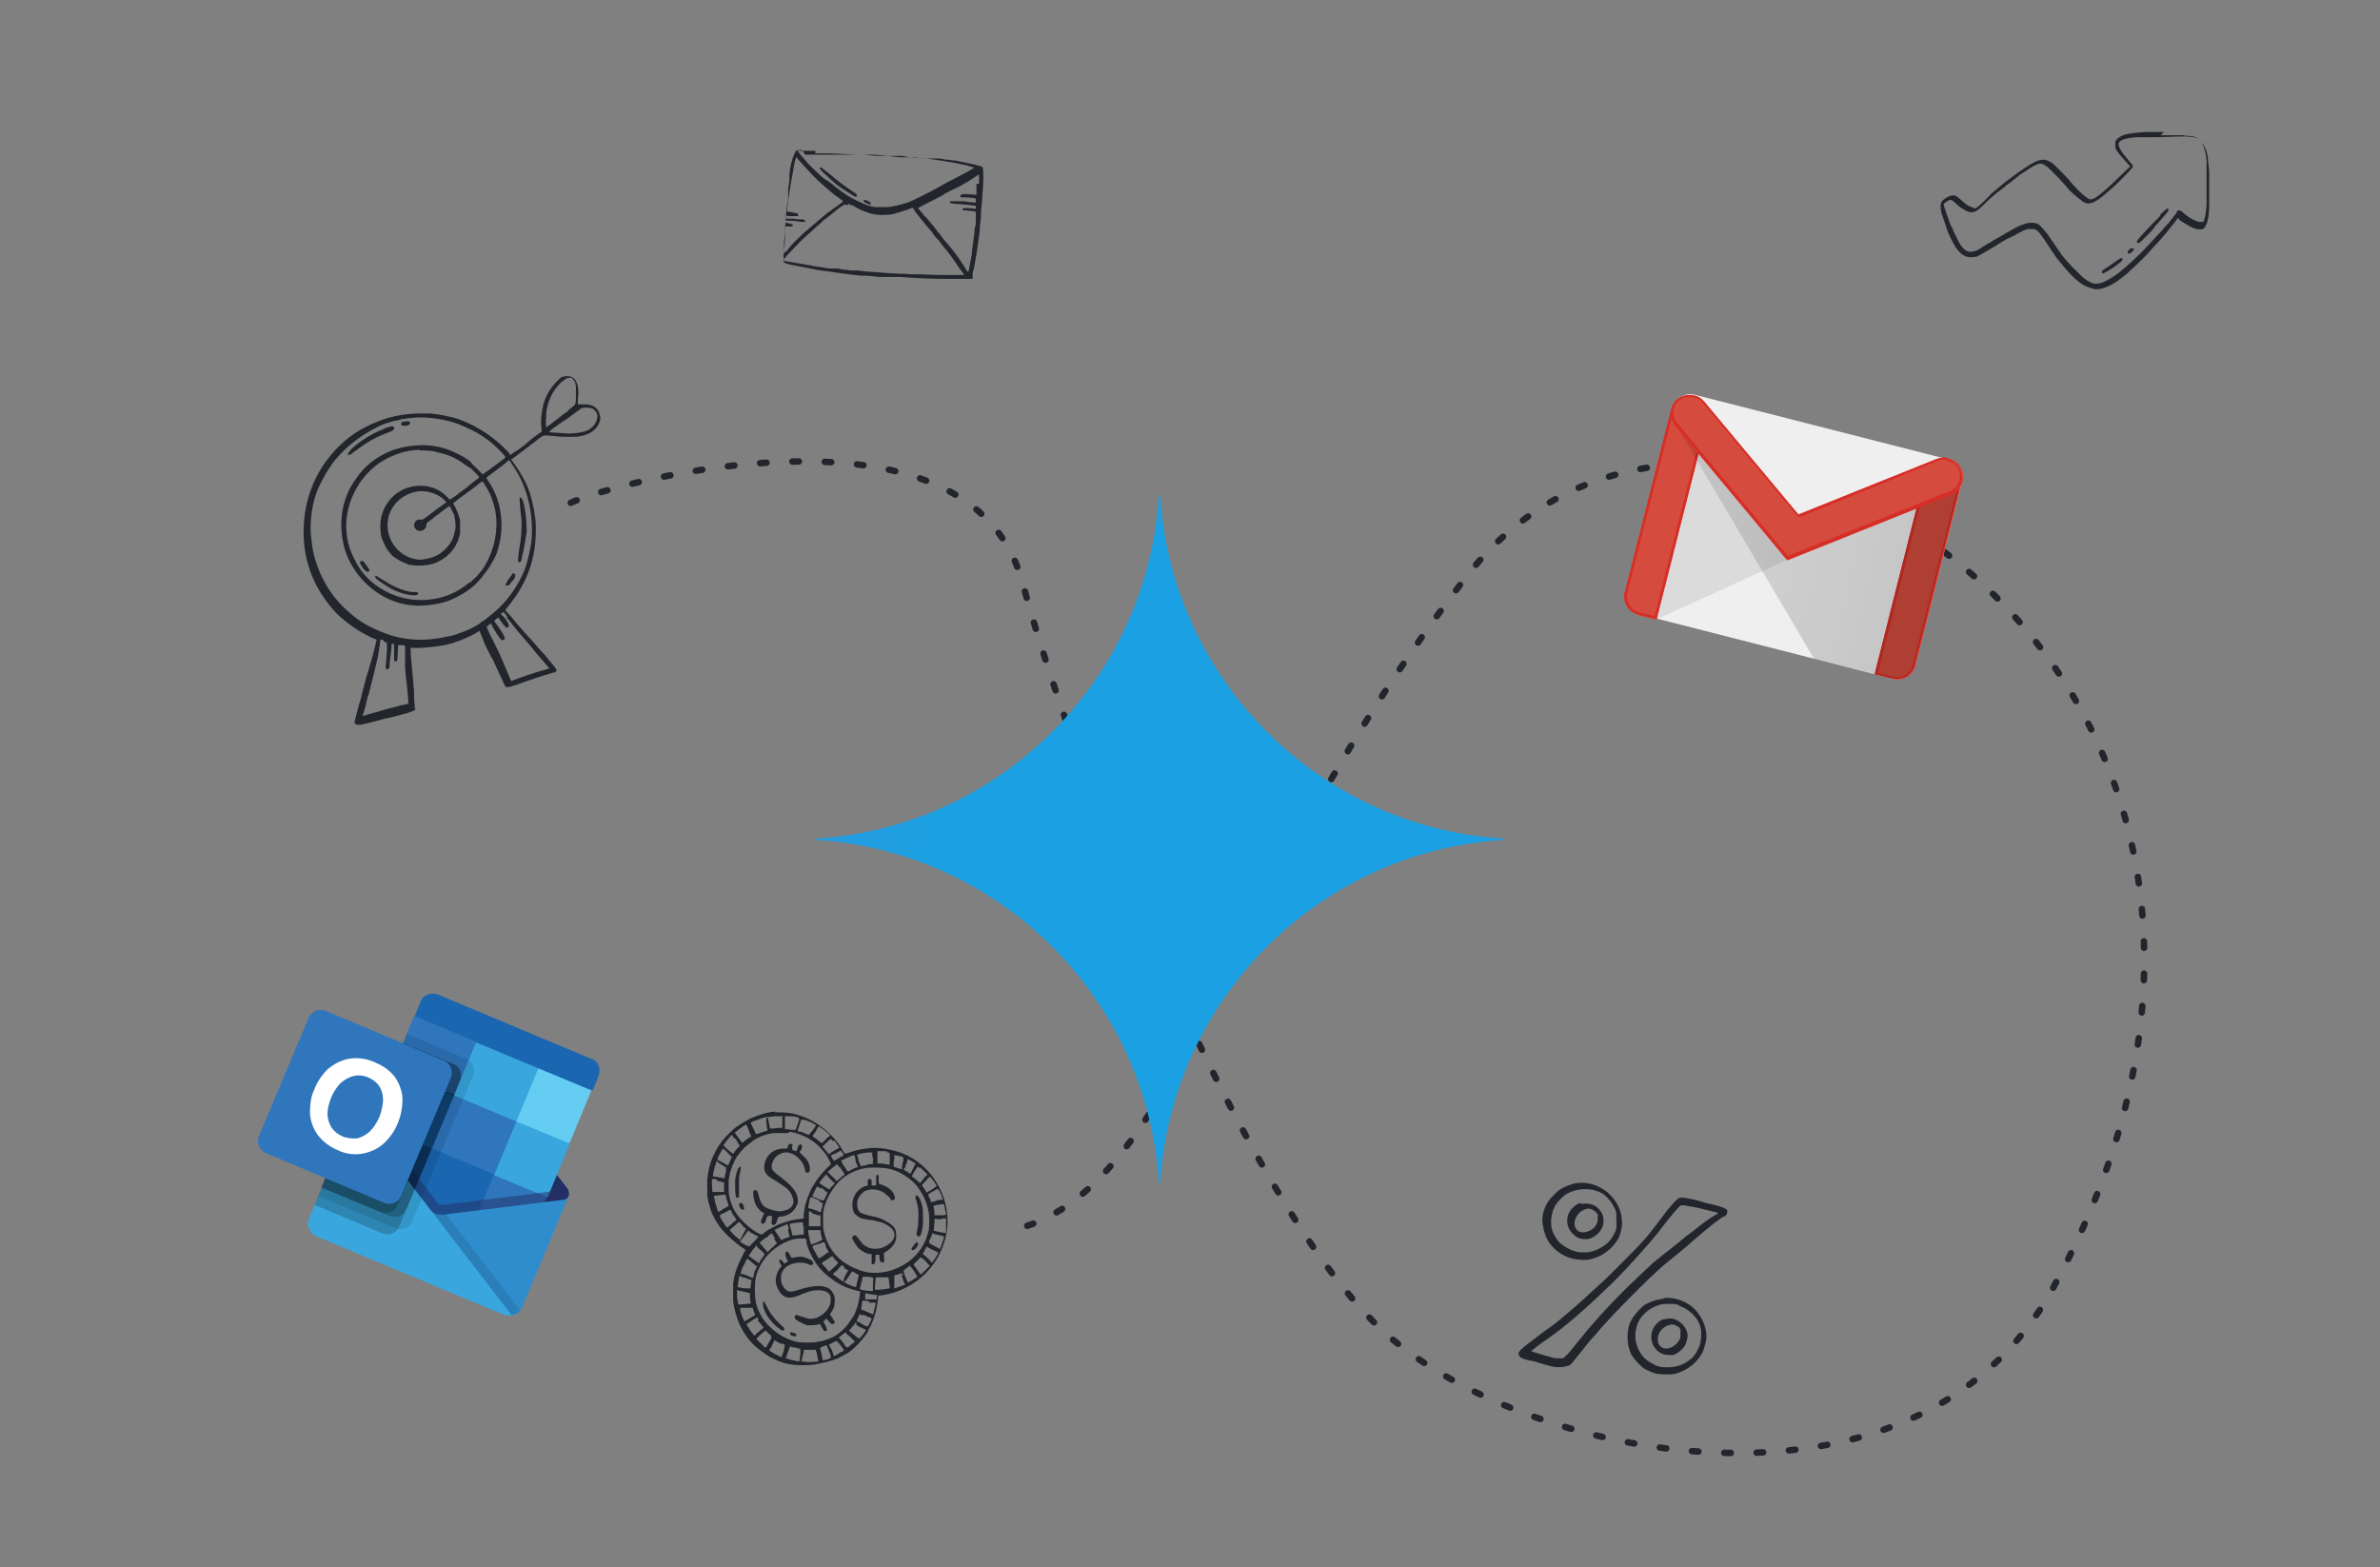 <?xml version="1.0" encoding="UTF-8"?>
<svg xmlns="http://www.w3.org/2000/svg" version="1.1" xmlns:xlink="http://www.w3.org/1999/xlink" viewBox="0 0 367.8 242.2">
  <rect x="0" y="0" width="367.8" height="242.2" fill="#808080" stroke="none"/>
  <defs>
    <style>
      .cls-1 {
        opacity: 0;
      }

      .cls-1, .cls-2, .cls-3, .cls-4, .cls-5 {
        isolation: isolate;
      }

      .cls-1, .cls-4, .cls-5 {
        fill: #010101;
      }

      .cls-6 {
        fill: #d62e27;
      }

      .cls-7 {
        fill: #23252d;
      }

      .cls-7, .cls-8 {
        fill-rule: evenodd;
      }

      .cls-9 {
        fill: url(#Gradiente_sem_nome_2);
      }

      .cls-10 {
        fill: #fff;
      }

      .cls-11 {
        fill: #39a6de;
      }

      .cls-12, .cls-8 {
        fill: none;
      }

      .cls-13 {
        fill: #2f76bc;
      }

      .cls-14 {
        fill: #104c8b;
      }

      .cls-2 {
        fill: #231f20;
      }

      .cls-2, .cls-4 {
        opacity: .1;
      }

      .cls-3 {
        opacity: .5;
      }

      .cls-3, .cls-15 {
        fill: #222f64;
      }

      .cls-8 {
        stroke: #23252d;
        stroke-dasharray: 1 4;
        stroke-linecap: round;
        stroke-miterlimit: 10;
      }

      .cls-16 {
        fill: #2f8dcd;
      }

      .cls-17 {
        fill: #d54c3e;
      }

      .cls-18 {
        fill: #f0efef;
      }

      .cls-19 {
        fill: #65cdf2;
      }

      .cls-20 {
        fill: #1a66b1;
      }

      .cls-21 {
        fill: url(#Gradiente_sem_nome_3);
      }

      .cls-5 {
        opacity: .2;
      }
    </style>
    <radialGradient id="Gradiente_sem_nome_2" data-name="Gradiente sem nome 2" cx="-2833.7" cy="119.9" fx="-2833.7" fy="119.9" r=".3" gradientTransform="translate(1347907.3 -1029.5) rotate(18.7) scale(450.4 3608.5)" gradientUnits="userSpaceOnUse">
      <stop offset="0" stop-color="#9168c0"/>
      <stop offset=".3" stop-color="#5684d1"/>
      <stop offset=".7" stop-color="#1ba1e3"/>
    </radialGradient>
    <linearGradient id="Gradiente_sem_nome_3" data-name="Gradiente sem nome 3" x1="-37.5" y1="-15" x2="-37.3" y2="-15" gradientTransform="translate(8816.2 4965.5) rotate(14.2) scale(253.2 174.8)" gradientUnits="userSpaceOnUse">
      <stop offset="0" stop-color="#010101" stop-opacity=".1"/>
      <stop offset="1" stop-color="#010101" stop-opacity=".2"/>
    </linearGradient>
  </defs>
  <!-- Generator: Adobe Illustrator 28.7.8, SVG Export Plug-In . SVG Version: 1.2.0 Build 200)  -->
  <g>
    <g id="Camada_1">
      <g>
        <path class="cls-20" d="M91.3,163.6l-23.6-9.9c-1.1-.4-2.3,0-2.7,1.1l-.9,2.2,11.6,9.7,15.9,1.8.9-2.2c.4-1.1,0-2.3-1.1-2.7,0,0,0,0,0,0h0Z"/>
        <path class="cls-15" d="M86.6,186.5c.5-.5.9-1.1,1.3-1.7.1-.3,0-.7-.1-1h0s-11.4-14.7-11.4-14.7c0,0,0-.1-.2-.2-.5-.5-1.1-.8-1.8-.8,0,0-.2,0-.2,0l-18.5,2.3h0c-.4,0-.7.3-.8.6-.2.7-.3,1.4-.3,2.1l11,18.2,21.1-4.8Z"/>
        <path class="cls-11" d="M83.2,165.1l-9.6-4-4.5,3,1.1,5.3,6.2,12.3,8.2,3.4,3.4-8.2-4.8-11.7Z"/>
        <path class="cls-13" d="M64,157l9.6,4-3.4,8.2-9.6-4,3.4-8.2Z"/>
        <path class="cls-19" d="M83.2,165.1l8.2,3.4-3.4,8.2-8.2-3.4,3.4-8.2Z"/>
        <path class="cls-20" d="M76.3,181.6l-6.2-12.3-9.6-4-3.4,8.2,6.2,12.3,13.9,8.7-.8-12.9Z"/>
        <path class="cls-12" d="M64,157.1l27.5,11.5"/>
        <path class="cls-13" d="M70.2,169.3l9.6,4-3.4,8.2-9.6-4,3.4-8.2Z"/>
        <path class="cls-14" d="M57.1,173.5l9.6,4-3.4,8.2-9.6-4,3.4-8.2Z"/>
        <path class="cls-13" d="M76.3,181.6l8.2,3.4-3.4,8.2-8.2-3.4,3.4-8.2Z"/>
        <path class="cls-3" d="M66.4,190.7l-11.3-18.6,1.2-.9s11.3,14.6,11.4,14.8c.2.2.4.2.6.2.3,0,18.6-2.3,18.6-2.3l.2,1.5-20.7,5.3Z"/>
        <path class="cls-16" d="M87.1,185.4h0s-18.5,2.3-18.5,2.3c-.8.1-1.5-.1-2.1-.7l2.3,9.1,10.3,7.2h0c.7-.1,1.3-.6,1.6-1.3l7.2-17.2c-.1.3-.4.6-.8.6h0Z"/>
        <path class="cls-1" d="M80.7,202l.4-1-10.5-13.6-2.1.3c-.8.1-1.5-.1-2.1-.7l2.3,9.1,10.3,7.2h0c.7-.1,1.3-.6,1.6-1.3Z"/>
        <path class="cls-4" d="M80.4,202.5l-11.5-14.9h-.3c-.8.2-1.5,0-2.1-.7l2.3,9.1,10.3,7.2h0c.5-.1,1-.4,1.3-.8Z"/>
        <path class="cls-11" d="M55.1,172h0s0,0,0,0h0c-.2-.3-.2-.7-.1-1l-7.2,17.2c-.5,1.1,0,2.4,1.2,2.9h0s28.9,12.1,28.9,12.1c.2,0,.4.1.5.1,0,0,.2,0,.3,0,0,0,0,0,0,0,.1,0,.3,0,.4,0,0,0,0,0,0,0l-24.1-31.3Z"/>
        <g>
          <path class="cls-4" d="M63.7,188.7l9.4-22.5c.4-1,0-2.2-1.1-2.6l-9.1-3.8-4.3,10.3-2.9.4h0c-.4,0-.7.3-.8.6l-5.7,13.7,11.9,5c1,.4,2.2,0,2.6-1.1h0Z"/>
          <path class="cls-5" d="M61.7,189.5l9.4-22.5c.4-1,0-2.2-1.1-2.6l-7.7-3.2-3.7,8.9-2.9.4h0c-.4,0-.7.3-.8.6l-6.3,15.1,10.5,4.4c1,.4,2.2,0,2.6-1.1h0Z"/>
          <path class="cls-5" d="M62.9,186.7l8.2-19.7c.4-1,0-2.2-1.1-2.6l-7.7-3.2-3.7,8.9-2.9.4h0c-.4,0-.7.3-.8.6l-5.2,12.4,10.5,4.4c1,.4,2.2,0,2.6-1.1h0Z"/>
          <path class="cls-5" d="M61.5,186.2l8.2-19.7c.4-1,0-2.2-1.1-2.6l-6.4-2.7-3.7,8.9-2.9.4h0c-.4,0-.7.3-.8.6l-5.2,12.4,9.2,3.8c1,.4,2.2,0,2.6-1.1Z"/>
        </g>
        <path class="cls-13" d="M50.3,156.2l18.3,7.7c1,.4,1.5,1.6,1.1,2.6h0s-7.7,18.3-7.7,18.3c-.4,1-1.6,1.5-2.6,1.1h0s-18.3-7.7-18.3-7.7c-1-.4-1.5-1.6-1.1-2.6l7.7-18.3c.4-1,1.6-1.5,2.6-1.1h0Z"/>
        <path class="cls-10" d="M50.7,165.2c.9-.8,2.1-1.4,3.3-1.6,1.4-.2,2.7,0,4,.6,1.2.5,2.2,1.2,3,2.2.7,1,1.1,2.1,1.2,3.3,0,1.3-.2,2.6-.7,3.8-.5,1.3-1.3,2.4-2.3,3.3-.9.8-2.1,1.3-3.3,1.5-1.3.2-2.6,0-3.8-.6-1.2-.5-2.2-1.3-3-2.3-.7-1-1.1-2.1-1.2-3.3,0-1.3.1-2.6.7-3.8.5-1.3,1.3-2.4,2.3-3.3h0ZM50.6,172c0,.8.2,1.5.6,2.2.4.6,1,1.1,1.7,1.4.7.3,1.6.4,2.4.3.7-.2,1.4-.6,1.9-1.1.6-.6,1-1.3,1.4-2.1.3-.8.5-1.6.6-2.5,0-.8-.1-1.5-.5-2.2-.4-.7-1.1-1.2-1.8-1.5-.7-.3-1.5-.4-2.3-.2-.8.2-1.4.6-2,1.1-1.2,1.3-1.9,3-2,4.7h0Z"/>
        <path class="cls-12" d="M53.1,144.4l44,18.4-18.4,44-44-18.4,18.4-44Z"/>
      </g>
      <g>
        <path class="cls-7" d="M87.3,58c-.4.2-.6.3-1,.7-1,.9-1.9,2.3-2.3,3.7-.3,1.1-.5,2.8-.3,3.8v.5c0,0-.7.5-.7.5-.4.3-1.1.8-1.5,1.2s-.9.7-1,.8-.5.4-.9.6c-.4.3-.7.5-.7.5s-.1,0-.2-.2c0-.1-.4-.5-.7-.8-1.8-1.8-4.1-3.3-6.3-4.2-1-.4-1.6-.6-2.7-.8-.7-.2-2.3-.4-2.5-.4,0,0-.4,0-.7,0-2.3-.1-5.2.3-7.3,1.2-1,.4-1.3.5-1.8.8-1.3.6-2.6,1.5-3.6,2.4-1,.9-1.5,1.4-2.5,2.7-2,2.6-3.3,5.9-3.6,9.4-.4,4.3.6,8.4,3,11.9,1,1.4,1.8,2.4,2.9,3.3,1.5,1.3,3.3,2.4,4.9,3.1.2,0,.4.2.4.2,0,0-.6,2.5-.8,3.1,0,.2-.1.4-.2.6,0,.2-.3,1.1-.6,2.1-.5,1.9-.7,2.6-.8,3.1,0,.2-.2.6-.3,1-.5,1.9-.7,2.6-.7,2.8s.2.4.4.4c0,0,.3,0,.6,0,.5-.1,2.9-.7,3.5-.9.6-.1,2.7-.6,3.2-.8.3,0,.7-.2,1-.3.6-.2.8-.3.6-.6q0-.3-.1-1.5c0-.6,0-1.4-.1-1.9,0-.5-.1-1.5-.2-2.2,0-.7-.2-1.9-.2-2.5-.1-1.2,0-1.2,0-1.2,1.2.1,2.1,0,3.9-.2,1.5-.2,1.7-.3,2.5-.5,1.3-.4,3.4-1.3,4-1.8.2-.1.3-.1.3.1,0,.1.2.5.6,1.5,0,.2.9,1.9,1,2.1,0,.1.1.3.2.3,0,0,.1.3.3.6.1.3.6,1.3,1,2.2.4.9.8,1.7.8,1.7,0,0,.1,0,.2.1.2,0,.6,0,2.7-.8,1.5-.5,2.6-.9,4-1.3.3-.1.6-.2.7-.2.2,0,.3-.3.3-.4s-.8-1.1-1.5-1.9c-.2-.3-.6-.7-.8-.9-.2-.2-.5-.6-.8-.9-.8-1-1-1.1-1.5-1.7-1.2-1.3-1.6-1.8-2.4-2.8-.5-.5-.9-1-.9-1,0,0,0-.1.2-.3,1.1-1.4,1.4-1.8,2-2.8,1.8-3,2.6-6.2,2.5-9.9,0-1.4-.5-3.8-.9-5,0,0,0-.2-.1-.3-.4-1.3-1.3-2.9-2.3-4.3-.3-.4-.5-.7-.5-.7,0,0,.2-.1.3-.2.2-.1.5-.4.8-.6.4-.3,1.9-1.4,2.9-2.2.2-.2.5-.4.7-.5.3-.2.3-.2.5-.2.1,0,.3,0,.4,0,.2,0,1.9.2,2.2.2,0,0,.4,0,.7,0,.4,0,.7,0,1.6,0,1.2-.2,1.5-.3,2.1-.6.8-.5,1.2-1,1.5-1.8.1-.4.1-.5,0-.9s-.1-.5-.3-.8c-.5-.7-1.3-1-2.4-.9-.6,0-.7,0-.7,0s0-.5,0-.9c.2-1.3,0-2.4-.5-3-.4-.5-1.3-.6-2-.3h0ZM88.4,58.5c0,0,.2.2.3.3.2.2.2.3.3,1,0,.7,0,.9,0,1.7,0,.7-.1,1-.2,1.1,0,0-.4.3-.6.5-.3.2-.5.5-.5.5s0,0,0,0c0,0-.4.2-1.5,1.1-1.3,1-1.8,1.4-1.8,1.3,0,0-.1-.9,0-1.5,0-.6,0-1,.2-1.7.3-1.4,1.1-2.7,2-3.6.3-.3.9-.7,1.1-.8.2,0,.7,0,.9,0h0ZM64.9,64.5c2.2,0,4.9.5,6.8,1.4,2,.9,2.3,1.1,3.7,2.1,1.1.8,2.8,2.5,2.7,2.7,0,0-.3.3-2.1,1.6-.3.2-.8.6-1,.7-.2.2-.4.3-.4.3,0,0-.2-.2-.4-.4-.2-.2-.6-.6-.8-.8-.3-.2-.5-.5-.5-.5-.2-.3-.5-.5-1.1-.9-2.3-1.3-4.1-1.9-6.6-1.9-1.3,0-3.3.3-4.6.8-2.3.9-4.2,2.3-5.6,4.4-1.9,2.6-2.6,5.8-2.1,9.1.2,1.1.3,1.7.7,2.7,1.2,2.9,3.4,5.3,6.3,6.7,1.5.7,2.7,1,4.6,1.1,1.8,0,3.9-.3,5.4-1,2.2-1,3.8-2.2,5.1-4.1.7-.9.9-1.3,1.4-2.2.4-.8.4-.9.6-1.6,1-3.4.5-7.4-1.5-10.3-.2-.3-.4-.6-.3-.6,0,0,.2-.2.5-.4,1.2-.9,2.3-1.7,2.6-2,.2-.2.4-.3.4-.3,0,0,.9,1.3,1.4,2.2,1.7,3.1,2.4,7,2,10.6-.2,1.2-.6,3-1,4.1-1,2.5-2.7,4.9-4.7,6.6-.5.4-1.7,1.4-1.8,1.4s-.2.1-.4.3c-1,.7-1.9,1.1-3.6,1.7-.5.2-1.1.3-2.1.5-3.5.7-6.7.4-9.9-1-2.5-1-4.5-2.5-6.3-4.5-1.6-1.8-2.9-4.1-3.6-6.6-.4-1.2-.7-3.5-.7-4.9,0-1.3.2-2.6.4-3.6.1-.6.7-2.4.9-2.7,0,0,.2-.4.4-.8.7-1.4,1.7-3,2.8-4.1,1.6-1.8,3.8-3.3,5.8-4.3.3-.1.6-.3.6-.3,0,0,1.6-.6,2.3-.7.3,0,.7-.2.8-.2.4-.1,2.2-.3,3-.3ZM91.4,63.1c.3.1.4.2.6.4.2.3.4.6.3,1-.1.9-.7,1.6-1.5,2-.6.3-2,.5-2.9.5-.5,0-2.6-.2-3-.2,0,0,0-.2.7-.7.5-.3.9-.7,1-.7,0,0,.8-.5,1.6-1.1.8-.6,1.5-1.1,1.5-1.1.1-.1.3-.2.8-.2.4,0,.7,0,.9.1h0ZM64.9,69.6c.8,0,1.8,0,2.7.3,1.6.3,2.9.9,4.1,1.8.3.2.7.5.8.5.2.1.6.5,1.1,1,.6.6.6.5-.2,1.1-.4.3-.9.7-1.1.9-.2.2-1,.7-1.6,1.2-.6.5-1.2.8-1.2.8,0,0-.2-.2-.4-.4-1.7-1.8-4.3-2.2-6.7-1.2-1.6.7-2.9,2.2-3.4,4-.3,1.1-.3,2.5,0,3.6.2.5.6,1.4.9,1.8.3.4.8,1,1,1.1,0,0,.2.1.2.1,0,0,.7.5,1.2.7.4.2,1,.4,1,.4,0,0,.1,0,.2,0,.9.2,2.5.1,3.5-.2,2.2-.8,3.7-2.5,4.1-4.7,0-.5,0-.9,0-1.8,0-.6-.5-1.8-.9-2.5-.1-.2-.2-.3-.2-.3,0,0,1.1-.9,1.7-1.3.4-.3,2.2-1.6,2.5-1.9.2-.1.3-.2.4-.2,0,0,.6.9.9,1.5.5.9,1,2.5,1.1,3.4.4,2.7-.2,5.6-1.6,8-.5.9-1.3,1.8-2,2.4-.2.2-.3.3-.3.3,0,0,0,0,0,0,0,0-.2,0-.4.2-1.6,1.3-3.4,2.1-5.5,2.4-4.5.7-9.2-1.4-11.5-5.2-.3-.5-.8-1.5-1-2-.8-1.9-1-4.2-.6-6.2.6-3.1,2.4-5.9,5-7.7.8-.5,1.3-.8,2.1-1.1,1.4-.6,2.5-.8,4-.9ZM65.2,75.9c1.3,0,2.8.6,3.6,1.5l.2.2-1.1.8c-.6.4-1.3,1-1.6,1.2-.9.7-1,.7-1.1.7,0,0-.3,0-.4,0-.5,0-.8.4-.8.9,0,.2,0,.3.2.5.5.7,1.7.3,1.7-.6,0-.2,0-.3.5-.6.2-.2.6-.4.7-.6.2-.1.4-.3.6-.4.6-.5,1.7-1.3,1.8-1.3,0,0,.5,1,.7,1.4.1.5.2,1.2.2,1.8,0,.5-.3,1.5-.5,2-.6,1.2-1.8,2.3-3,2.7-.5.2-1.6.4-2,.4-1.4-.1-2.5-.6-3.5-1.6-2.2-2.3-2-6,.6-7.9,1-.7,2-1.1,3.3-1.1ZM78.3,95.4c.3.4.7.8.8,1,.1.2.5.6.8,1,.3.4.8.9,1.1,1.3.3.3.6.7.8.9.1.2.4.5.5.6.1.2.5.6.7.9.3.3.6.7.8.9.9,1,1.1,1.3,1.1,1.3,0,0-.3.1-.7.2-1.8.5-4.1,1.3-4.8,1.6-.4.2-.4.2-.6-.3-.2-.5-.3-.7-1.1-2.6-.5-1.2-.9-2-1.9-4-.7-1.5-.7-1.3-.3-1.6.2-.2.4-.2.4-.2.3.7,1.3,2.3,1.6,2.5.2.1.5,0,.5-.3s-.8-1.5-1.4-2.3c-.1-.2-.2-.3-.2-.4,0,0,.6-.5.6-.5,0,0,0,.1.2.3.4.6.9,1.2,1,1.3.3,0,.5-.1.4-.5s-.8-1.3-1-1.4c0,0-.2-.1-.2-.2,0,0,.3-.3.4-.3s.3.3.6.7ZM59.4,99.2c.2,0,.4.2.4.2s0,.2,0,.4c0,.2,0,.4,0,.5,0,0,0,.2,0,.3,0,.3-.2,2.2-.2,2.5s.2.4.4.3c.1,0,.2-.2.2-.6,0-.7.3-2.2.3-2.8,0-.2,0-.5,0-.5s.1,0,.2,0c.2,0,.2,0,.2.2,0,1,0,2.1,0,2.3,0,.3.4.3.5,0,0-.1.1-1.2.1-1.9,0-.2,0-.4,0-.4s.3,0,.6,0c.4,0,.5.1.5.2,0,0,0,.5,0,1,0,.5,0,1.1,0,1.3,0,.2,0,.6,0,.7,0,.7.1,1.4.3,3.2.1,1,.2,2.1.2,2.3v.4s-.2,0-.2,0c-.1,0-.2,0-.3.1,0,0,0,0,0,0,0,0-.5,0-1.3.3-.1,0-.5.1-.8.2-.5.1-1.2.3-2.5.7-.1,0-.4.1-.7.2-.3,0-.6.2-.7.2-.6.2-.6.2-.4-.4s.3-1,.4-1.5c.1-.5.3-1.2.4-1.4.5-1.9,1.1-4.4,1.4-5.7.1-.7.4-2.5.4-2.6s0-.1.4,0Z"/>
        <path class="cls-7" d="M62.1,65.2c0,0-.1.1-.1.3,0,.3.2.3.6.3.6,0,.9-.3.7-.6,0,0-.1-.1-.2-.1-.1,0-.9,0-1.1.2Z"/>
        <path class="cls-7" d="M59.3,66.3c-1.3.5-2.2,1-3.4,1.8-.7.5-1.2.9-1.5,1.2-.6.7-.8.9-.5,1,.1,0,.3,0,.7-.4.3-.2,1.5-1.1,2-1.4,1.1-.7,2.1-1.2,3.5-1.7.7-.3.9-.4.8-.7s-.3-.3-1.5.1Z"/>
        <path class="cls-7" d="M80.3,76.9c0,.1,0,.3.1,1.7.1.9.2,1.7.2,1.8,0,.1,0,.3,0,.4,0,1.1,0,2.2-.4,4.3-.2,1.6-.2,1.7,0,1.8.2,0,.4-.2.4-.5.5-2.1.7-3.6.8-4.3,0-1.4-.2-3.3-.5-4.4-.2-.8-.5-1-.7-.7Z"/>
        <path class="cls-7" d="M79.2,88.7c0,0-.3.4-.6.8-.5.8-.6,1-.3,1,.2,0,.4,0,.7-.5.1-.2.3-.3.3-.3s.1-.2.2-.3c.3-.6,0-1-.4-.7Z"/>
        <path class="cls-7" d="M55.7,86.7c-.1.2-.1.3.2.8.5.8.9,1,1.1.8.2-.2.1-.3-.5-1.1-.2-.3-.4-.5-.5-.5-.2,0-.2,0-.3,0Z"/>
        <path class="cls-7" d="M58,88.9c-.1.1,0,.3.1.5.3.3,1.7,1.2,2.4,1.6,1.2.6,2.6,1,3.5,1,.5,0,.6-.1.6-.3s-.1-.2-.6-.2c-1.2,0-3-.7-4.7-1.8-.7-.4-1.2-.8-1.2-.7s0,0-.1,0Z"/>
      </g>
      <g>
        <path class="cls-7" d="M244.1,182.8c-.8,0-1.2.2-2,.5-.8.3-1.4.7-2.1,1.5-.8.8-1.2,1.5-1.5,2.6-.2.7-.2,1.9,0,2.1,0,0,0,.1,0,.1-.1,0,.3,1.4.6,1.9.6,1.2,1.8,2.2,3,2.7.9.4,1.4.4,2.4.5.8,0,1.1,0,1.6-.2,1.2-.3,2.3-1,3.1-1.9.9-1,1.2-1.6,1.4-2.9.1-.6.1-.8,0-1.5,0-.4-.2-1-.3-1.3-1-2.6-3.6-4.3-6.3-4.1h0ZM246.3,183.9c.9.3,1.5.5,2.1,1.2.6.6.9,1.1,1.2,1.8.2.4.2.6.2,1.5,0,.7,0,1.1,0,1.4-.1.5-.6,1.4-1,1.9-.6.7-1.7,1.4-2.8,1.7-.6.2-1.8.2-2.5,0-.9-.2-2.2-1-2.7-1.6-.3-.4-.8-1.2-.9-1.6-.4-1.2-.2-2.8.5-4,.3-.5,1.2-1.4,1.7-1.7,1.3-.7,2.7-.9,4.2-.6h0Z"/>
        <path class="cls-7" d="M244.3,185.9c-.4,0-.7.3-1.1.6-1.3,1.1-1.4,3.1,0,4.3.5.5,1.1.7,1.8.7s1.3-.3,2-.9c.5-.6.8-1.1.8-1.9,0-.5,0-.6-.2-1.1-.4-.8-1-1.3-1.7-1.5-.5-.1-1.1-.2-1.5,0h0ZM246.3,187.1c.1,0,.3.2.4.3,0,.1.1.2.2.2s0,.3,0,.6c0,.5,0,.7-.2,1-.2.5-.7.9-1.3,1.1-.6.2-1,.2-1.4,0-1.1-.6-.8-2.4.5-3.2.7-.4,1.2-.4,1.7-.1Z"/>
        <path class="cls-7" d="M259.6,185.1c-.4.1-1,.8-2,2-.8,1.1-2.5,3.3-3,3.9-1.2,1.4-1.9,2.1-4.1,4.3-1.4,1.4-2.9,2.9-3.3,3.2-1.5,1.4-3.7,3.4-4.8,4.3-.2.2-2,1.7-2.3,1.9-.6.4-2.5,1.8-3.5,2.6-.7.5-1.4,1.1-1.6,1.3-.3.4-.4.4-.3.7,0,.1.1.3.2.4.2.2,1,.5,1.8.6.2,0,.7.2,1.1.3,1.4.4,2,.6,2.2.6,1.1.2,2,0,2.5-.2.2,0,.7-.7,1.2-1.3.5-.6,1.2-1.5,1.6-2,.4-.5,1-1.2,1.4-1.6,1.5-1.9,6.8-7.3,9-9.3.8-.8,2.5-2.2,2.9-2.5.1-.1.6-.5,1-.8.4-.4,1-.8,1.3-1.1.3-.3,1-.9,1.6-1.4,1.9-1.6,3.4-2.8,3.9-3,.2,0,.3-.2.4-.3.2-.2.2-.7,0-.8-.2-.2-1-.5-2.3-.8-.7-.1-1.5-.4-1.9-.5-.6-.2-1.6-.4-2.3-.5-.2,0-.4,0-.5,0h0ZM261,186.4c.8.1,2.5.5,4,.9.5.1.5.1.4.3,0,0-.2.1-.2.1-.1,0-1.8,1.1-2.6,1.8-.5.4-1.4,1.1-2.1,1.6-1.4,1.2-2.6,2.1-3.1,2.5-.4.3-1,.8-1.6,1.3-.2.1-.5.4-.8.7-1,.9-1.4,1.3-3.8,3.6-3.1,3.1-4.9,5.1-7.4,8.2-1.2,1.5-1.5,1.9-1.9,2.2l-.3.3h-.7c-.5,0-.8,0-1.3-.2-.4-.1-1.2-.3-1.8-.5s-1.2-.4-1.2-.4c0,0,1.2-1,2.7-2,2.3-1.6,5.5-4.3,9-7.7,2.2-2,6.5-6.8,8-8.7,1.5-2,3-3.8,3.3-4,.3-.2.3-.2,1.4,0Z"/>
        <path class="cls-7" d="M257.1,200.7c-1.1.1-2.2.5-3,1-.8.6-1.8,1.8-2.2,2.7-.6,1.5-.5,3.7.3,5.1.4.6,1.3,1.6,1.9,2,.5.3,1.2.6,1.9.8.3,0,.7.1,1.5.1.9,0,1.1,0,1.7-.2,1.7-.5,3.1-1.7,3.9-3.2.2-.4.5-1.5.6-2.1.1-1.3-.4-2.8-1.3-4-1.2-1.6-3.3-2.5-5.3-2.3ZM259.5,201.8c.9.3,1.3.6,2,1.2.7.7,1.1,1.3,1.3,2.2.2.7.1,2-.1,2.6-.3.9-1,2-1.5,2.3-1.2.9-2,1.1-3.2,1.2-1.1,0-1.7,0-2.5-.5-1-.5-1.6-1-2.1-1.9-.8-1.4-.9-2.9-.3-4.4.5-1.2,1.6-2.2,2.9-2.7.7-.3,1.1-.3,2-.3.7,0,1,0,1.5.2Z"/>
        <path class="cls-7" d="M257.3,203.8c-.4.1-.6.2-1,.5-1.4,1.1-1.5,3.2-.2,4.4.5.5,1.1.7,1.9.7s.6,0,1-.2c.5-.2,1.2-.9,1.4-1.3.2-.4.4-1.1.4-1.5,0-1-.9-2.1-1.9-2.5-.5-.2-1.1-.2-1.6,0ZM259.3,205c.1,0,.3.2.3.3,0,.1.1.2.1.2s0,.3,0,.6c0,.5,0,.7-.2,1-.4.7-1.2,1.3-2,1.3-1.3,0-1.7-1.5-.9-2.7.5-.7,1.4-1.1,2-1,.2,0,.4.1.5.2Z"/>
      </g>
      <g>
        <path class="cls-7" d="M124,23.2s-.2,0-.4,0c-.5,0-.6,0-.7.3-.3.6-.6,1.4-.8,2.6,0,.3-.1.6-.1.7,0,.1,0,.4,0,.6,0,.2,0,.4,0,.5,0,.2-.2,1.1-.2,1.4,0,0,0,.3,0,.5,0,.2,0,.5,0,.7,0,.2,0,.5-.1.8-.2,1.3-.3,2.7-.4,4.4,0,.6,0,1.2,0,1.2,0,0,0,.6-.1,1.2s-.1,1.1-.1,1.1c0,0,0,.2,0,.5,0,.3,0,.5,0,.5,0,.1,0,.2,0,.3.2.2.9.4,2.6.7,1,.2,2.2.4,2.5.5.3,0,1.2.2,1.4.2,0,0,.4,0,.8.1.7.1,1.4.2,2.1.3.9.1,2.3.3,2.6.3.2,0,.5,0,.6,0,.4,0,1.3.1,2.1.2.4,0,.8,0,.9,0,.4,0,.7,0,1.1,0,.2,0,.6,0,.9,0,.6,0,.7,0,1.8.1,3.3.2,5.1.2,8,.2,1.4,0,1.6,0,1.7,0,.1,0,.2-.2.1-.3,0,0,0-.3,0-.5.2-.8.3-1.2.6-3,.1-.8.4-2.9.5-3.5,0-.9.2-2.1.2-2.3,0-.1,0-.5,0-.8.1-1.2.2-1.6.2-2.4.2-1.9.2-3.8.1-4.2,0-.2-.1-.4-.3-.4,0,0-.8-.2-1.1-.3-.3,0-.8-.2-1-.2-.5-.1-1.4-.3-1.9-.4-.2,0-.5,0-.8-.1-.4,0-.6,0-1.5-.2-.2,0-.4,0-.6,0-.2,0-.5,0-.8,0-.2,0-.5,0-.7,0-.2,0-.6,0-1-.1-.4,0-.9-.1-1.2-.1-.6,0-1.1-.1-1.5-.2-.1,0-.3,0-.3,0,0,0-.2,0-.4,0-.2,0-.5,0-.8,0-.3,0-.7,0-.8,0-.2,0-.5,0-.9,0-1.2,0-1.8-.1-2.8-.2-.3,0-.7,0-1,0-.2,0-.7,0-.9,0-.2,0-.5,0-.5,0,0,0-.3,0-.7,0-.4,0-.8,0-1,0-.4,0-5,0-5,0ZM126,23.7c.6,0,1.2,0,1.2,0s.5,0,.8,0c.6,0,2.7.1,4.3.2.4,0,.9,0,1.2,0,.3,0,.6,0,.7,0,.1,0,.2,0,.2,0,0,0,0,0,0,0s.2,0,.4,0c.8,0,3.2.3,4.2.4.3,0,.6,0,.7,0,.1,0,.3,0,.3,0,0,0,.2,0,.4,0,.2,0,.6,0,1,.1.3,0,.7,0,.8,0,2.1.2,5.2.7,6.9,1.1.2,0,.5.1.7.2.8.2.8.2.8.2s-.7.4-1,.6c-.6.3-1.1.6-2.1,1.1-1.2.6-1.9,1-2.4,1.3-1,.6-3.5,1.8-4.1,2.1-.6.3-1.4.5-2.1.7-.2,0-.3.1-.4.1,0,0,0,0-.1,0,0,0-.2,0-.4.1-.2,0-.5.1-.7.1-.2,0-.4,0-.4,0-.3,0-1.4,0-1.7,0-.8-.1-1.6-.4-2.8-1-1.1-.5-2-1.1-3.4-2.2-.3-.3-1.3-1-1.3-1,0,0,0,0-.1,0-.8-.6-1.8-1.6-2.4-2.2-.2-.2-.4-.4-.4-.4,0,0,0,0,0,0,0,0-1.2-1.4-1.4-1.7-.1-.1-.2-.2-.2-.2,0,0,1.3,0,1.5,0,.1,0,.7,0,1.3,0ZM123.5,24.8c.6.7,1.2,1.3,2.1,2.3,1.1,1.1,1.9,1.8,3.1,2.8.3.2.6.5.7.5,0,0,.3.2.5.4.2.1.4.3.4.3,0,0-.3.3-.6.5-.4.3-.6.4-1,.7-.2.2-.5.4-.7.5-.4.3-1.2,1-1.9,1.6-.2.2-.5.4-.6.5-.4.4-1.1.9-1.5,1.3-.4.4-1.7,1.6-2.2,2.3-.2.3-.5.5-.6.6h-.1c0,.1,0-.4,0-.4,0-.6.2-2.7.2-3.3,0-.2,0-.4,0-.4,0,0,.2,0,.5,0,.5,0,.6,0,.7,0,0,0,0-.2,0-.3,0,0,0,0-.6-.2-.3,0-.5-.1-.5-.1,0,0,0-.3,0-.3s.3,0,.6,0c.7,0,1.3.1,1.9.2.4,0,.4,0,.5,0,0,0,0-.2,0-.3,0,0-.2,0-.4-.1-.2,0-.4,0-.5,0-.5,0-.7-.1-1-.1-.2,0-.5,0-.7,0h-.4v-.2c0-.3,0-.3.5-.2.2,0,.5,0,.7,0,.4,0,.6,0,.7,0,.1,0,0-.3,0-.4,0,0-.8-.2-1.6-.3-.1,0-.1,0,0-.8.2-1.5.3-2.6.8-5.1.2-1.5.5-2.6.6-2.5,0,0,.2.3.4.5h0ZM150.9,28.4c0,.8,0,1.4,0,1.5v.2s-.2,0-.2,0c-.8-.1-1.9-.2-2.1,0-.3,0-.3.4,0,.4,0,0,.3,0,.6,0,.4,0,1.5.1,1.6.2,0,0,0,0,0,.3,0,.2,0,.3,0,.3s-.1,0-.2,0c-.2,0-1.2-.1-1.7-.2-.2,0-.4,0-.5,0-.6,0-1.4,0-1.5,0-.1,0-.2.2,0,.3,0,0,.2,0,.6.1,1,0,3.2.3,3.3.3,0,0,0,0,0,.2,0,0,0,.2,0,.2,0,.1,0,.1-.6,0-.5,0-1.2-.1-1.3,0-.2,0-.2.3,0,.3,0,0,.5,0,1,.1.5,0,.9.1.9.2,0,0,0,0,0,.1,0,0,0,.2,0,.4,0,.2,0,.3,0,.4,0,0,0,.3,0,.5,0,.4,0,.5-.2,1.2,0,.1,0,.4,0,.5-.1.8-.2,1.5-.3,2.2,0,.2-.1.6-.1.8,0,.2,0,.5-.1.8,0,.2-.1.7-.2,1-.1.8-.2,1.3-.3,1.3s-.3-.3-.5-.7c-.3-.4-.6-.9-.8-1.2-.4-.6-1.4-1.9-2.1-2.7-.4-.4-.7-.9-1.6-2-.6-.8-1.1-1.4-1.4-1.7-.1-.1-.2-.2-.2-.2s-.3-.3-.6-.7l-.6-.7h.2c.8-.5,1.7-.9,2.3-1.2,1.2-.6,1.3-.7,1.3-.7,0,0,.2,0,.3-.2.7-.4,1.5-.8,1.6-.8,0,0,.3-.2.6-.3.5-.3,1.5-.8,2.2-1.3.1,0,.4-.3.6-.4.3-.2.3-.2.4-.2,0,0,0,.6,0,1.4ZM131.2,31.5c.2.1.3.2.3.2s0,0,.2,0c.3.2,1.2.7,1.7.9,1.3.5,2.2.7,3.4.6.8,0,1.8-.2,1.7-.3,0,0,0,0,0,0,0,0,.3,0,.8-.2.5-.2.8-.2,1.2-.4.3-.1.5-.2.5-.2s.1.1.2.2c.2.4.6.9,1.5,2,.4.5.9,1.1,1.1,1.3.2.2.4.5.5.7.1.1.5.6.8.9.3.4.6.8.7.9.7.8,1.7,2.2,2.3,3.1,0,.1.3.4.5.7.2.3.4.5.4.6h0c0,0-2.1,0-2.1,0-2.2,0-2.4,0-4.5-.1-1.6,0-2,0-2.5-.1-.2,0-.6,0-.8,0-1.2,0-4.1-.3-4.6-.3-.4,0-1.2-.1-1.9-.2-.3,0-.7,0-.8,0-.1,0-.5,0-.9-.1-.7,0-1-.1-1.4-.2-.1,0-.3,0-.4,0,0,0-.4,0-.6,0-.5,0-.9-.1-2.2-.3-.3,0-.8-.1-1-.2-.5,0-1-.2-1.9-.3-1.1-.2-2.4-.4-2.4-.4s0,0,.1-.2c0,0,.2-.2.3-.3,0-.1.2-.3.3-.4.2-.2,1.4-1.5,2-2.1.5-.5,1.8-1.6,2.2-2,.3-.3.4-.4.7-.6.1-.1.3-.3.5-.5.2-.2.3-.3.4-.3,0,0,0,0,0,0,0,0,.4-.3,1.1-.9.2-.1.6-.5,1-.8.2-.1.4-.3.6-.4.2-.1.3-.2.3-.2,0,0,.1,0,.4.1Z"/>
        <path class="cls-7" d="M126.7,25.9s0,0,0,.1c0,.1.2.4.9,1,1.2,1.2,2,1.8,2.8,2.3,1.4.9,1.7,1.1,1.8,1.1.2,0,.3-.1.2-.3,0-.1-.3-.3-.9-.7-1.2-.8-2.1-1.5-2.7-2-.4-.4-.5-.4-1.1-.9-.8-.6-.8-.7-.9-.6Z"/>
        <path class="cls-7" d="M133.5,30.8s0,0,0,.1c0,0,0,.2,0,.3,0,0,.8.4.9.4.2,0,.3-.2.1-.3-.1-.1-.5-.3-.8-.4-.2,0-.2,0-.3,0Z"/>
      </g>
      <g>
        <path class="cls-7" d="M120.1,171.8s-.1,0-.3,0c-.6,0-1.6.2-2.4.5-1.3.4-2.4,1-3.8,2-.4.3-1.5,1.4-1.9,1.9-.4.5-.9,1.2-1.2,1.9-.7,1.3-1,2.4-1.2,4.1,0,.4,0,2,0,2.5.1.8.2,1.3.3,1.4,0,0,0,0,0,0,0,0,.1.5.3,1.1.6,1.4,1.3,2.5,2.4,3.6.6.6,1.7,1.5,2.1,1.8,0,0,.2.1.3.2,0,0,.2.1.3.2s.2.1.2.2c0,0-.3.5-.4.7,0,.1-.6,1.2-.7,1.5,0,.1-.1.4-.2.5-.3.7-.5,1.7-.6,2.5,0,.6,0,1.9,0,2.2,0,.1,0,.3,0,.5.2,1.4.5,2.4,1,3.6.8,1.7,1.9,3.1,3.5,4.2.8.6,1.1.8,1.8,1.1,1,.5,1.9.8,3,.9.7.1,2.3.1,3.1,0,1.2-.2,2.9-.6,3.5-.9,0,0,.1,0,.1,0,0,0,1.2-.6,1.7-.9.8-.5,1.8-1.5,2.4-2.3.3-.3.8-1.1.8-1.2s0,0,0-.1c.2-.2.7-1.3.9-2,.3-.8.5-2,.6-2.8,0-.2,0-.4,0-.5,0,0,.1,0,.2,0,.7,0,2.3-.4,3.2-.8,4.1-1.7,6.8-5.3,7.3-9.7.2-2.5-.4-5.1-1.9-7.3-1.4-2.2-3.6-3.8-6-4.5-1.1-.3-2.2-.5-3.1-.5s-.5,0-.6,0c-.1,0-.1,0-.3,0,0,0-.4.1-.7.1-1,.1-2,.4-2.8.7-.2,0-.4.1-.4.1s-.2-.2-.3-.4c-.2-.4-.8-1.3-.9-1.4,0,0-.1-.1-.2-.2-.1-.2-.5-.6-.9-1-1.2-1.2-2.6-2.1-4.1-2.7-1.3-.5-2.4-.7-3.8-.7-.5,0-.9,0-.9,0ZM120.9,172.5c0,0,0,.4,0,.8,0,.4,0,.7,0,.8,0,0,0,.1,0,.2,0,0-.2,0-.4,0-.2,0-.7,0-.9.1-.5,0-.6,0-.6,0s-.2-1.1-.3-1.5c0-.1,0-.2-.1-.2-.1,0-.2.1-.2.3s.1,1.3.2,1.5c0,.1,0,.2,0,.2,0,0-.3.1-.9.3-.2,0-.4.2-.6.2-.1,0-.3.1-.3,0,0,0-.8-1.7-.8-1.7s.3-.2.9-.4c.3-.1,1.4-.5,1.6-.5,0,0,.2,0,.3,0,.2,0,.3,0,.9-.1.5,0,.7,0,1.2,0,.3,0,.3,0,.3.1ZM122.2,172.5c.6,0,1.3.2,1.3.3,0,0,0,.4-.2.8-.1.4-.3.8-.3.9s0,.1,0,.1c0,0-.2,0-.4,0-.2,0-.6,0-.8-.1h-.5c0,0,0-.7,0-.7,0-.4,0-.8,0-1v-.3h.2c0,0,.4,0,.7,0ZM124.5,173.1c.4.1,1.6.7,1.6.8s-.7,1.1-1,1.3v.2c-.1,0-.6-.2-.6-.2-.2-.1-.6-.3-.8-.3-.2,0-.4-.1-.4-.1,0,0,0-.1,0-.2,0-.1.2-.5.3-.9.2-.6.2-.7.3-.7,0,0,.2,0,.4.1ZM115.7,174.7c.2.5.4.9.4.9,0,0,0,.1-.3.2-.1,0-.4.3-.7.5-.2.2-.4.3-.4.3s-.2-.2-.3-.4c-.2-.2-.4-.6-.6-.8-.3-.4-.3-.4-.2-.4,0,0,.2-.2.4-.3.3-.3,1.2-.9,1.3-.9s.2.4.4.8ZM126.9,174.3c.6.4,1.5,1.2,1.4,1.2,0,0-.1.1-.3.2-.1.1-.4.4-.6.6-.4.4-.4.4-.5.3-.1-.1-.4-.3-.5-.4,0,0-.2-.2-.4-.3-.5-.3-.5-.3-.2-.7.2-.2.4-.6.5-.8.1-.2.2-.3.3-.3s.1,0,.3.2ZM122,174.9c.9.1,1.7.4,2.7.9,1.2.6,2.2,1.6,3,2.7.2.3.7,1.3.7,1.4,0,0-.2.3-.5.5-.7.7-1.4,1.5-1.9,2.3-.1.2-.3.5-.4.6-.2.3-.8,1.7-1,2.4-.2.5-.3,1.3-.4,2v.6c0,0-.8.1-.8.1-.9.1-2,.4-2.7.7-.1,0-.2,0-.3.1-.6.3-1.7.8-2.3,1.3-.2.2-.4.3-.4.3,0,0-.8-.3-1-.5-.8-.5-1.8-1.4-2.4-2.1-.9-1.1-1.3-2-1.6-3.3-.1-.6-.1-.7-.1-1.6,0-.9,0-1.1.1-1.5.2-1.1.7-2.3,1.2-3.1.3-.4.8-1,1.1-1.3.3-.3,1.1-.9,1.5-1.2.9-.6,2.1-1,3.1-1.1.9,0,1.3,0,2.2,0ZM113.6,175.9c.2.3.4.6.5.8.1.1.2.3.2.3,0,0,0,.2-.3.4-.2.2-.4.5-.5.6,0,.1-.2.3-.2.3s-.2-.1-.4-.3c-.2-.1-.5-.4-.7-.6-.2-.2-.4-.4-.4-.4,0-.1,1.1-1.5,1.3-1.6,0,0,0,0,0,0,0,0,.2.2.3.5ZM128.9,176.2c.2.2.4.6.6.8l.2.4-.6.3c-.3.2-.7.4-.8.5l-.2.2-.3-.4c-.2-.2-.4-.5-.5-.6l-.2-.2.6-.6c.3-.3.7-.6.7-.6s.2.2.4.4ZM111.9,177.6c.1.1.4.4.7.7l.5.5h0c-.1.3-.4.9-.5,1.1,0,.1,0,.2-.1.2,0,0-1.1-.6-1.3-.7-.1,0-.2-.1-.3-.2,0,0,0,0,0-.1,0-.3.8-1.6.8-1.6,0,0,.1.1.3.2ZM130.2,178.1c.2.4.2.5-.1.6-.1,0-.4.2-.7.4-.3.2-.5.3-.5.3s-.1-.2-.3-.4c-.2-.4-.2-.5-.1-.5,0,0,.1,0,.2-.1s.1,0,.1,0,.3-.1.6-.3c.3-.2.6-.3.6-.3s.1.2.2.4ZM137,178.1c.3,0,.5,0,.5.1,0,0,0,.2,0,.4,0,.2,0,.6,0,.9,0,.5,0,.6-.1.5-.5-.1-.7-.1-1.2-.2h-.6v-1.9h.6c.3,0,.8,0,1,.1ZM134.9,178.8c0,.4,0,.8,0,.9v.2s-.3,0-.3,0c-.2,0-.5,0-.8.2-.3,0-.6.1-.7.1-.1,0-.1,0-.4-.8-.1-.5-.2-.9-.3-.9,0,0,.3-.2,1-.3.5-.1.7-.1,1.1-.1h.3s0,.7,0,.7ZM139,178.6c.3.1.6.2.6.3,0,0,0,.2,0,.5-.2.5-.2.9-.2,1.2,0,0,0,.1,0,.1s-.3-.1-.7-.2l-.6-.2v-.3c0-.2,0-.6.1-.9,0-.3,0-.6,0-.6,0,0,.3,0,.9.2ZM132.2,179.2c0,.3.2.7.3.9,0,.2.1.3.1.3s0,0-.2,0c-.2,0-1.2.6-1.3.6,0,0-.2,0-.3-.2,0-.1-.3-.5-.5-.8-.2-.3-.3-.6-.3-.6,0-.1,1.8-.9,2-.9,0,0,.1.1.2.6ZM140.6,179.3c.3.1.6.3.7.4h.2c0,.1-.2.5-.2.5-.1.2-.3.6-.4.8-.1.2-.2.4-.2.4,0,0-.3-.2-.5-.3l-.5-.3v-.2c.1,0,.2-.2.2-.2s0-.3.2-.6c.2-.7.2-.7.2-.7s.2.1.5.3ZM110.8,179.5c0,0,.4.3.7.5.3.2.7.4.7.4,0,0,0,0,0,.5,0,.2-.1.6-.2.8,0,.2,0,.4,0,.4,0,0-1.6-.3-1.8-.3,0,0-.1,0,0-.2,0-.5.5-2.2.6-2.2s0,0,.1,0ZM129.8,180.3c.1.3.4.6.5.8.1.2.2.3.2.4s0,.1-.2.2c-.1,0-.4.3-.6.5l-.4.3h-.1c0-.2-.4-.5-.7-.8-.3-.3-.6-.6-.6-.6,0,0,1.4-1.2,1.5-1.2,0,0,.1.2.3.5ZM142.2,180.4c.3.3,1.1,1,1.1,1.1s0,.1-.2.2c-.1.1-.3.4-.5.6-.2.3-.4.5-.4.5,0,0-.2-.1-.4-.3-.2-.2-.4-.4-.6-.5l-.3-.2.2-.4c.2-.4.7-1.1.7-1.1s.1,0,.3.2ZM136.7,180.5c1.5.2,2.8.8,4,1.8.4.3,1.1,1,1.3,1.4.1.2.2.3.2.2,0,0,0,0,0,0,0,0,0,.2.1.3.4.5.8,1.5,1,2.2.2.8.3,1.1.3,2.2,0,.9,0,1.2-.1,1.6-.4,1.6-1,2.8-2.2,4-1.1,1.1-2.6,1.9-4.2,2.3-.5.1-.7.1-1.4.2-1,0-1.4,0-2.2-.2-1.7-.5-3.2-1.3-4.3-2.5-.9-1-1.6-2.3-1.9-3.8-.1-.5-.1-.6-.1-1.7,0-1.2,0-1.4.3-2.3.3-1,.9-2.1,1.7-3.1,1-1.3,2.8-2.3,4.6-2.6.7-.1,1.9-.1,2.7,0ZM128.8,182.6l.2.3-.2.2c-.1.1-.3.3-.4.4-.1.1-.2.3-.2.3,0,0,0,0-.1,0,0,0-.4-.3-.8-.5-.4-.3-.7-.5-.7-.5,0,0,.5-.7.8-1l.3-.3.4.5c.3.3.6.6.7.7ZM144.1,182.3c.2.2.4.5.5.7.2.3.2.3,0,.4,0,0-.4.3-.7.5-.4.2-.7.4-.7.4,0,0-.1-.2-.3-.5s-.3-.5-.4-.5c0,0,0-.1,0-.2,0,0,1.2-1.3,1.2-1.3,0,0,.2.2.3.4ZM110.8,182.5c.3,0,.7.1.8.2.2,0,.3,0,.3,0,0,0,0,.4,0,.8v.7s-.1,0-.1,0c0,0-.5,0-.9,0-.4,0-.8,0-.8,0,0,0-.2-1.9,0-2,0,0,0,0,.1,0s.3,0,.6.1ZM126.9,183.5c.2.2.6.5.7.6l.3.2-.3.6c-.1.3-.3.6-.3.6,0,0-.1,0-.3,0-.7-.3-1.4-.6-1.5-.6s0,0,0,0c0,0,.7-1.5.8-1.6,0,0,0,0,0,0s.2.2.5.4ZM145.3,184.3c.2.4.4,1.1.4,1.1s-.1,0-.2,0c-.1,0-.5,0-.9.2-.7.2-.8.2-.8,0s0-.3-.2-.5c-.1-.3-.2-.5-.2-.5,0,0,.1,0,.3-.2.3-.2,1.1-.6,1.2-.7,0,0,.1.2.3.4ZM112.2,184.9c0,.2.3,1.1.4,1.4,0,0,0,.1-.4.3-.2.1-.6.3-.8.5-.2.1-.4.2-.4.2,0,0-.4-1.1-.5-1.6,0-.3-.2-.8-.2-.9,0,0,.8-.1,1.8-.2,0,0,0,.1.1.3ZM126.6,185.7c.2,0,.4.2.5.2s0,.2,0,.4c0,.2-.1.5-.2.7,0,.2,0,.3-.1.3s-.3,0-.5-.2c-.2,0-.6-.2-.9-.3-.3,0-.5-.1-.5-.2,0,0,.2-1.2.3-1.5q0-.1.5,0c.2.1.6.3.9.4ZM145.9,186.1c0,.2.3,1.4.3,1.6h0c0,.1-.8.1-.8.1-.6,0-.8,0-.9,0h-.1c0,0,0-.3,0-.3,0-.2,0-.6-.1-.8,0-.2,0-.4,0-.4s.2,0,.5-.1c.3,0,.6-.1.7-.1.4,0,.5,0,.6,0ZM113,187.2c.1.3.4.7.7,1.1,0,.1.1.2.1.2s-.1.1-.2.2c-.1,0-.5.4-.7.6-.3.2-.5.4-.6.4,0,0-.6-.9-.9-1.4l-.2-.5h.1c0-.1.4-.3.7-.4.3-.2.6-.3.7-.4,0,0,.1,0,.2,0s.1.1.2.3ZM125.5,187.5c.3.1.7.2.9.3h.4c0,.1,0,.9,0,.9v.8s-.3,0-.3,0c-.2,0-.6,0-.9,0h-.6s0-.1,0-.1c0-.2,0-1.9,0-2.1,0,0,0-.1,0-.1s.3,0,.5.2ZM145.5,188.3h.7s0,.5,0,.5c0,.2,0,.4,0,.4,0,0,0,.2,0,.5,0,.3,0,.6,0,.7,0,.2,0,.2-1,0-.4-.1-.8-.2-.9-.2,0,0-.1,0,0,0,0-.2.1-.9.1-1.3,0-.6,0-.6.3-.5.1,0,.5,0,.9,0ZM114.7,189.4l.6.5h0c-.2.3-.5.9-.7,1.3-.1.2-.2.4-.2.4,0,0-.4-.2-.9-.7-.3-.3-.7-.7-.7-.8s.2-.2.4-.4c.2-.2.6-.5.7-.6.2-.2.3-.3.3-.3,0,0,.3.3.6.6ZM124.2,189.5c0,.3,0,.6,0,.7,0,.4,0,.6,0,.6-.2,0-.8,0-1.1.1-.2,0-.4,0-.5,0h-.2s0-.2,0-.2c0-.1-.1-.5-.2-.8-.2-.8-.2-.7,0-.8.5-.1,1.2-.2,1.6-.2h.3s0,.5,0,.5ZM121.8,190c0,.3.1.7.2.9v.3c0,0,0,0,0,0,0,0-.2,0-.2,0,0,0-.6.2-.9.4,0,0-.2,0-.2,0,0,0-1-1.5-1-1.5,0-.1,1.8-.9,2-.9,0,0,.1.2.2.6ZM126.8,190.3c0,.2.2,1,.3,1.2,0,0,0,.1-.4.3-.5.3-1.3.5-1.3.5-.1,0-.4-1-.5-2v-.2s.9,0,.9,0h1v.2ZM116.2,190.6c.1,0,.4.2.6.3.2.1.4.2.4.2,0,0-.2.3-.5.6-.3.3-.6.6-.7.7,0,.1-.2.2-.3.2-.1,0-.6-.2-1-.5l-.3-.2v-.2c.2,0,.4-.5.7-.8l.5-.7h.2c0,.2.3.3.4.4ZM119.6,191.4l.5.8h-.1c-.2.2-1,.9-1.2,1.1l-.2.2-.3-.4c-.2-.2-.5-.5-.6-.7-.2-.2-.3-.3-.3-.3,0-.1.8-.8,1.1-.9.1,0,.2-.1.2-.2s0,0,.1-.1c0,0,.2-.1.3-.2,0,0,.2-.1.2-.1,0,0,.2.4.5.8ZM144.3,190.7c.2,0,.4.1,1.3.3q.4,0,.2.5c-.1.4-.5,1.4-.5,1.5,0,0,0,0-.1,0-.1-.1-.9-.5-1.3-.7l-.3-.2v-.4c.2-.2.3-.6.4-.8,0-.2.1-.3.1-.3s0,0,.2,0ZM124.6,192c.2.7.5,1.5.9,2.2.3.6.9,1.5,1,1.5,0,0,0,0,0,0,0,.2,1.2,1.4,2.1,2,1.1.8,2.3,1.4,4,1.8h.3v.3c0,.3-.2,1.4-.3,1.8-.2.6-.4,1.2-.6,1.6,0,.2-.2.3-.2.3,0,0-.4.7-.6.9,0,.1-.2.3-.2.3-.7.9-1.8,1.8-2.9,2.2-.3.1-1.1.4-1.4.4,0,0-.3,0-.5.1-.6.1-2.3.1-2.9,0-2-.4-3.8-1.6-5.1-3.2-.7-.9-1.2-2-1.4-3-.2-1.2-.2-2.7,0-3.8.3-1.2,1-2.6,2-3.6.2-.2.4-.4.4-.4,0,0,.7-.6.9-.7,1.2-.8,2.2-1.2,3.3-1.3.3,0,.7,0,.8,0h.3s.2.6.2.6ZM127.6,192.6c.1.3.3.6.4.7,0,.1.1.2.1.2s0,0-.1,0c0,0-.4.3-.7.5-.7.5-.7.5-.8.4-.1-.1-.7-1.2-.9-1.6,0-.1,0-.3,0-.3,0,0,.3-.1.7-.2.3-.1.7-.2.8-.3,0,0,.2,0,.2-.1,0,0,.2.2.3.5ZM117.6,193.2c.3.3.5.5.5.6.1,0,0,.1-.3.6-.2.3-.4.5-.4.6,0,.1-.1.2-.1.2s-.1,0-.3-.2c-.5-.3-1.2-.9-1.3-.9s0,0,0,0c0,0,.6-1,1-1.4l.2-.3h0c0,.2.3.5.6.8ZM143.5,192.8c0,0,.4.3.8.4.4.2.7.4.7.4,0,.1-.7,1.3-1,1.5,0,0,0,0-.1,0,0-.2-.4-.5-.9-1l-.4-.3.2-.4c.1-.2.3-.5.3-.6.1-.2.1-.2.3,0ZM128.6,194.1c0,0,.3.3.5.6.2.2.4.4.4.5,0,.1-1.3,1.3-1.4,1.3,0,0-.9-1.1-1.1-1.2h0c0-.1.2-.3.2-.3.1,0,.5-.3.8-.5.3-.2.6-.4.6-.4,0,0,0,0,.1.1ZM142.6,194.5c.1.1.5.4.7.7l.4.4-.7.7c-.6.6-.7.7-.8.6-.1-.2-.8-1.2-.9-1.3,0,0-.1-.2-.1-.2s.2-.3.5-.5c.3-.3.5-.5.5-.6,0,0,.1,0,.4.2ZM115.5,194.5s1,.8,1.3,1.1h.2c0,.1-.2.5-.2.5-.1.2-.3.6-.3.9,0,.3-.2.5-.2.5-.9-.4-1.1-.5-1.4-.6h-.4c0-.1,0-.3,0-.3.1-.4.3-.9.4-1,0,0,.2-.3.3-.6.1-.3.3-.5.3-.5s0,0,0,0ZM130.4,195.9c.2.2.5.3.6.4,0,0,.1,0,.1,0,0,0-.7,1.2-.7,1.3,0,0,0,.2,0,.3v.2s-.5-.3-.5-.3c-.3-.2-.6-.5-.8-.6l-.4-.3.3-.3c.2-.1.5-.4.7-.7.2-.2.4-.4.4-.4s.2.1.4.3ZM141.1,196.2c.2.3.4.6.5.8.1.2.2.3.2.3,0,0-1.5,1-1.5.9,0,0-.2-.4-.4-.9l-.3-.9h.1c0-.2.1-.2.1-.2,0,0,.2-.1.4-.3.2-.2.4-.3.4-.3s.2.2.4.5ZM132.2,196.8c.3.1.5.2.5.2,0,0,0,.2-.1.5,0,.3-.2.7-.2.9,0,.3-.1.5-.2.5,0,0-.7-.2-1.3-.5l-.5-.3h.1c.2-.1.5-.6.9-1.2.1-.2.3-.4.3-.4,0,0,.3.1.5.2ZM139.3,197c0,.1.2.5.3.9.1.3.3.6.3.6s-.1,0-.2.1c-.3.1-1.4.5-1.5.5s0,0,0-.2,0-.3,0-.5c0-.2,0-.4,0-.6,0-.2,0-.4,0-.5v-.2s.4-.1.4-.1c.2,0,.5-.2.6-.2.1,0,.2,0,.3,0,0,0,0,.1.1.3ZM115,197.4c.3.1.7.3.8.3.3.1.4.1.3.3,0,0,0,.4-.1.6v.5c0,0-.2,0-.2,0,0,0-.3,0-.6,0-.4,0-1.2-.2-1.2-.2,0,0,.1-1.1.2-1.3,0,0,0-.2,0-.3,0,0,0-.1.1-.1s.3.1.7.3ZM133.8,197.3c.2,0,.6,0,.8.1.4,0,.4,0,.3.9,0,.3,0,.7,0,.9v.3h-.5c-.5,0-1.5-.2-1.5-.3,0,0,0-.3.1-.5,0-.3.2-.6.2-.8.1-.6.1-.6.3-.6,0,0,.3,0,.5.1ZM137.3,197.4c0,.1.1.7.2,1.4,0,.2,0,.3,0,.3,0,0-1.8.3-2.1.2-.2,0-.2,0-.2-.1,0-.2.1-1.8.2-1.8,0,0,.3,0,.6,0,.3,0,.7,0,.8,0,.3,0,.4,0,.4,0ZM114.3,199.5c.2,0,1,.2,1.4.3h.2s0,.5,0,.5c0,.4,0,.9.2,1.1,0,0,0,0-.5.1-1.2.1-1.4.1-1.5.1,0,0-.1-.6-.2-1.1,0-.3,0-.6,0-.7,0-.2,0-.4,0-.4s.1,0,.3,0ZM134.2,200c.2,0,.6,0,.9.1h.4s0,.4,0,.4c0,.2,0,.3,0,.3s-.2,0-.4,0c-.6,0-1.3,0-1.4,0,0,0,0,0,0-.3,0-.2,0-.4,0-.5,0-.1,0-.2.1-.1,0,0,.3,0,.5,0ZM134.3,201.3c.3,0,.7,0,.8,0h.2s0,.2,0,.2c0,.3-.2.9-.3,1.3,0,.3-.1.3-.2.3-.2-.1-.6-.3-1.1-.5-.3-.1-.6-.2-.6-.3s0-.1,0-.2c0-.1.1-.4.1-.6.1-.6,0-.5.3-.5,0,0,.4,0,.8.1ZM116.4,202.3c0,.2.2.7.3.8,0,0,0,.1,0,.1,0,0-.2.2-.5.3-.3.2-.6.4-.8.5-.2.1-.3.2-.3.2-.1,0-.5-.8-.7-1.7,0-.3,0-.4,0-.4,0,0,.4,0,.8,0,.4,0,.8,0,.9,0,.1,0,.2,0,.2,0,0,0,0,0,.1.2ZM133.3,203.2c.3,0,.6.2.8.3.4.1.6.2.6.3s-.5,1.1-.6,1.2c0,0,0,0-.6-.2-.3-.2-.6-.4-.8-.5-.2,0-.3-.2-.3-.2s0-.2.2-.4c0-.2.2-.4.2-.5,0,0,0-.1,0-.1s.2,0,.5.2ZM117.1,204c0,.1.2.3.3.4,0,.1.2.2.2.2s0,.1.2.3c.1.1.2.2.2.3,0,0-.1.1-.3.2-.1.1-.4.4-.7.6-.2.2-.4.4-.4.4-.1,0-1.3-1.6-1.2-1.8,0,0,1.5-1,1.6-1,0,0,.1,0,.2.2ZM132.3,204.7c.2.2,1,.6,1.3.7,0,0,.2.1.2.1,0,0,0,.2-.2.4,0,0-.2.2-.2.3-.1.1-.2.2-.5.6h-.1c0,.1-.3-.1-.3-.1-.1-.1-.4-.3-.5-.4-.3-.2-.3-.3-.6-.5l-.2-.2.3-.3c.1-.2.4-.4.5-.6.1-.2.2-.3.2-.3s.1,0,.2.1ZM119.1,206.5c.2.2.2.2.1.3,0,0-.2.4-.4.7-.2.3-.4.7-.4.7h0c0,.1-.2,0-.2,0-.1,0-.2-.2-.2-.2,0,0-.1,0-.2-.2-.2-.2-.9-.8-.9-.9s.4-.4.9-.9l.5-.4.3.3c.2.2.4.4.6.5ZM131,206.3c.2.1.5.4.7.6.2.2.4.4.4.4s-.1.2-.3.3c-.2.1-.4.3-.5.4,0,0-.2.2-.3.2h-.2c0,.1-.3-.4-.3-.4-.2-.3-.4-.6-.6-.8l-.3-.3.3-.2c.1-.1.3-.3.5-.4.1,0,.2-.2.2-.2,0,0,.2.1.3.3ZM120.8,207.6c.2.1.5.2.5.2,0,0,0,0-.2,1l-.3.9h-.1c-.3-.1-1.8-.9-1.8-1,0,0,0-.2.2-.4s.2-.4.2-.4,0,0,0,0c0,0,.1-.2.2-.4l.2-.4.3.2c.2.1.5.3.7.4ZM129.7,207.6c.6.8.8,1.1.7,1.1,0,0-.1.1-.3.2-.1,0-.5.3-.7.4-.3.2-.5.3-.5.3,0,0-.1-.2-.2-.5,0-.3-.3-.7-.4-.9-.1-.2-.2-.4-.2-.4,0,0,.2-.1.4-.2.2-.1.5-.3.6-.3,0,0,.2-.1.2-.1,0,0,.2.2.4.5ZM127.9,208.3c.1.3.5,1.1.5,1.3,0,.2,0,.3-.1.3,0,0-.3.1-.5.2-.2,0-.4.1-.5.1,0,0-.2,0-.2,0,0,0,0,0,0,0,0-.4-.2-1.3-.3-1.6-.1-.3,0-.3,0-.4,0,0,.3,0,.5-.2.3,0,.5-.1.5-.1,0,0,0,.2.1.3ZM122.6,208.2c.3,0,.7.2.8.2.2,0,.3,0,.3.2s0,.2,0,.4c0,.1,0,.5-.1.8,0,.4-.1.6-.1.6-.2,0-1.6-.3-2-.5h-.1s.2-.4.2-.4c0-.2.2-.6.3-.9.1-.4.2-.5.2-.5,0,0,.3,0,.6.2ZM126.2,208.8c0,.2,0,.5.1.7.1.5.2.9.1.9,0,0-1.6.2-2.3,0-.2,0-.3,0-.3,0,.2-.5.3-1.2.4-1.5v-.3s.8,0,.8,0c.4,0,.8,0,.9,0,.1,0,.2,0,.2,0,0,0,0,.2,0,.4Z"/>
        <path class="cls-7" d="M121.9,176.8s0,.1-.1.2c0,0,0,.2-.1.3v.2c0,0-.6,0-.6,0-1.5,0-2.6.9-2.9,2.2-.3,1.1,0,1.8,1.2,2.5.7.4,1.7,1.1,2,1.3.5.4.8.8,1,1.3.3.7.3,1.3-.1,1.7-.3.4-1,.6-1.7.7-.7,0-1.8-.3-2.4-.7-.1,0-.3-.3-.4-.4-.2-.3-.3-.4-.6-1.5,0-.3-.2-.5-.2-.6-.1-.1-.3-.1-.5,0-.1.1-.1.1-.1.4,0,.6.2,1.4.4,1.8.2.4.7,1,1.1,1.2h.2c0,.1-.1.3-.1.3-.1.2-.4.9-.4,1.1s.1.3.3.3.3,0,.5-.7c.1-.3.2-.5.3-.5,0,0,.1,0,.3,0,.1,0,.3,0,.3.1,0,0,0,.2,0,.4-.1.5-.1.6,0,.8.1.1.3.2.5,0,.1,0,.3-.6.4-.9,0-.2,0-.2.4-.3.7,0,1.3-.3,1.8-.7.3-.3.5-.5.7-1,.2-.3.2-.4.2-.8,0-1.2-.9-2.3-2.8-3.7-.8-.6-1.1-.9-1.2-1.2-.2-.7.3-1.8,1.1-2.2.7-.4,1.3-.4,2-.1.6.2,1.3.9,1.6,1.4.2.3.3.7.4,1,0,.4.2.6.5.5.3,0,.3-.6.2-1.1-.2-.6-.4-1-1-1.5l-.5-.5v-.2c.2-.1.3-.3.3-.5.1-.3.1-.3,0-.4-.1-.3-.5-.1-.6.3-.1.4-.2.6-.3.6-.1,0-.6-.2-.6-.3s0-.2,0-.3c.1-.2.1-.5,0-.5,0,0-.3,0-.4,0Z"/>
        <path class="cls-7" d="M114.2,180.4c-.3.4-.5,1.2-.6,2,0,.6,0,2,.1,2.4,0,.3.4.4.5.2,0,0,0-.7,0-1.4,0-1.5,0-1.9.2-2.6.1-.5.1-.7,0-.7s-.1,0-.2.1Z"/>
        <path class="cls-7" d="M114.4,185.9c-.1,0-.2.2-.2.3s.2.6.4.7c.1,0,.3.1.4,0,0,0,0-.3-.1-.6-.1-.3-.3-.4-.4-.4Z"/>
        <path class="cls-7" d="M135.4,182.1c0,0,0,.2,0,.6,0,.3,0,.5,0,.5h-.7v-.4c0-.4,0-.6-.3-.6s-.3.1-.3.6v.4s-.4.1-.4.1c-.9.3-1.7,1.2-1.9,2.2-.2.7,0,1.7.3,2.1.2.2.6.5.8.6s.8.2,1.3.3c.6,0,1.6.3,2,.4.9.3,1.7.9,1.9,1.4.4.8-.1,1.7-1.3,2.3-.9.5-2,.5-2.8.1-.4-.2-.7-.4-1.1-1-.5-.6-.6-.8-.8-.8s-.4.2-.4.4.7,1.4,1.1,1.7c.2.2.7.5.9.6.1,0,.3.1.6.2h.4c0,0,0,.7,0,.7,0,.6,0,.7,0,.8.1.1.3.1.4,0,.1,0,.2-.4.2-1,0-.4,0-.4.1-.4.3,0,.5,0,.5,0,0,0,0,.2,0,.4,0,.6.2.8.5.8s.2,0,.2-.1c0-.1.1-.2,0-.8v-.6s.2-.1.2-.1c.9-.5,1.6-1.3,1.7-2.2,0-.5,0-.8-.1-1.2-.3-.7-.9-1.1-1.9-1.6-.6-.3-.9-.4-2-.6-1.5-.4-1.7-.5-1.9-1-.1-.3-.2-.8-.1-1.3.1-.6.7-1.3,1.3-1.6.3-.1.4-.1.8-.2.5,0,.6,0,1,.1.2,0,.6.2.8.3.4.2.9.7,1.2,1,0,.2.2.3.2.3.2,0,.4,0,.5-.3,0-.2-.1-.6-.3-.9-.4-.6-.9-.9-1.7-1.2l-.5-.2v-.5c0-.4,0-.6,0-.7-.1-.2-.3-.2-.4,0Z"/>
        <path class="cls-7" d="M141.5,184.8c-.1.1,0,.2,0,.5.2.4.3.9.4,1.6,0,.5.1.7,0,1.5,0,.5,0,1-.1,1.4-.2.9-.2,1,0,1.2.1.1.3.1.4,0,.1-.1.3-.7.4-1.5.1-.6,0-2.2,0-2.8-.2-1-.5-1.7-.8-1.9-.2-.1-.2-.1-.3,0Z"/>
        <path class="cls-7" d="M141.5,192.1s-.2.2-.4.5c-.3.4-.3.4-.2.5,0,0,.1.1.2.1.2,0,.7-.5.8-.9,0-.2-.2-.4-.4-.3Z"/>
        <path class="cls-7" d="M121.4,193.8c-.1.1,0,.3.2.8,0,.1.2.3.2.3,0,0-.6.4-.6.4,0,0-.1-.2-.2-.3-.2-.3-.4-.4-.5-.3-.1.1-.1.2.1.6l.2.3-.2.3c-.3.4-.5.7-.6,1.2-.3,1,0,1.9.6,2.7.7.9,1.6,1,3.3.2.3-.1,1.3-.5,1.5-.5.9-.2,1.5-.1,2,0,.4.1.7.4.9.7.1.3.1.9,0,1.3-.3,1-1.2,1.8-2.2,2.2-.3,0-.4.1-.8.1q-.5,0-1.6-.4c-.4-.1-.5-.2-.6-.2-.2,0-.4.3-.2.6,0,.2,1.3.8,1.8,1,.1,0,.5,0,.7,0,.4,0,.5,0,.9-.1.4-.1.5-.1.5,0s.5,1,.6,1c.1,0,.3,0,.4-.1,0-.1,0-.3-.3-.9l-.3-.5h.1c.3-.3.3-.4.4-.4s.1.1.2.2c.5.6.6.7.9.6.2-.1.3-.4,0-.6,0,0-.1-.2-.1-.2s0-.2-.2-.3l-.2-.3v-.2c.3-.3.4-.6.6-1,0-.3.1-.4.1-.9s0-.6-.1-.9c-.3-.7-.6-1.1-1.3-1.3-.9-.3-2.2-.2-4.1.4-.5.2-1.2.3-1.4.3-.6,0-1.3-.9-1.4-1.7,0-.2,0-.3,0-.4,0,0,0-.2,0-.3,0-.3.2-.7.4-1,.7-1,2.7-1.4,3.9-.8.3.1.4.2.6,0,.2-.2,0-.5-.3-.7-.4-.2-1.1-.5-1.6-.5-.2,0-1,.1-1.3.2,0,0-.2-.1-.3-.4-.1-.2-.3-.5-.3-.5-.1-.1-.3-.1-.4,0Z"/>
        <path class="cls-7" d="M117.9,201.3c0,.1,0,.7.2,1.1.2.6.7,1.4,1.3,2,.2.3,1.1,1,1.4,1.2,0,0,.2,0,.3,0,.1,0,.1,0,.1-.2s0-.2-.7-.8c-1-1-1.6-1.8-2.1-2.9-.1-.2-.2-.4-.3-.5,0-.1-.2-.1-.2,0Z"/>
        <path class="cls-7" d="M122.1,205.9c0,0,0,.1,0,.2,0,.3.7.5.9.4.1,0,0-.3,0-.4-.1,0-.5-.2-.6-.2s-.2,0-.2,0Z"/>
      </g>
      <g>
        <path class="cls-7" d="M334.4,20.4c-.4,0-1,0-1.4,0-.4,0-.9,0-1.3,0-1.6.1-2.6.2-3.3.4-.7.2-1.4.7-1.5,1.1,0,.2,0,.7,0,.9.2.6.5.9,2,2.6l.3.3-.2.2c-.2.2-.6.6-2.5,2.4-1.7,1.6-2.6,2.3-3.2,2.5-.2,0-.2,0-.4,0-.6-.3-1.7-1.3-2.4-2.1-.2-.2-.5-.6-.6-.7-.2-.3-1.3-1.4-2-2.1-.3-.3-.8-.8-1.1-.9-1-.6-1.9-.4-3.8.9-1.2.8-2.4,1.7-3.2,2.3-.1.1-.5.4-.7.6-.3.2-.5.4-.6.5,0,0-.3.2-.5.4-.2.2-.4.3-.4.4,0,0-.1.1-.2.2,0,0-.3.3-.6.6-.9.9-1.4,1.3-1.6,1.3-.1,0-.6-.2-1-.4-.2-.1-.6-.4-.8-.6-1.1-1-1.1-.9-1.4-1-.4,0-.6,0-1.1.3-.6.3-1,.7-1,1.2s0,.3,0,.5c0,.2.1.4.1.5,0,.1,0,.3.1.4.3,1,.6,1.7.7,2.1.1.3.2.5.2.6.5,1.2,1.1,2.3,1.5,2.8.8,1,1.6,1.3,2.7,1.1.1,0,.3,0,.4-.1.2-.1,1.1-.6,1.6-.9.2-.1.3-.2.3-.2s.2,0,.3-.2c.2,0,.7-.4,1.2-.7.5-.3.9-.5,1-.6,0,0,.2-.1.4-.2.2,0,.4-.2.6-.3.2,0,.7-.4,1.2-.6.7-.4,1-.5,1.3-.5.4,0,.4,0,.7,0,.3,0,.5.2.7.3.2.2.8.9,2,2.8.1.2.3.5.4.6,0,0,.2.2.2.3,0,0,.2.3.3.4.1.2.3.4.4.5,1.8,2.3,3.1,3.5,4.3,4,.5.2.9.3,1.3.4.7,0,1.2-.1,2.1-.5.6-.3,1.6-.9,1.6-1s0,0,0,0c.1,0,1.7-1.3,1.6-1.3,0,0,0,0,0,0,0,0,1.9-1.7,2.8-2.7.2-.2.5-.6.7-.8.8-.8,2.3-2.5,2.7-3.1.7-.8,1.1-1.4,1.2-1.5,0-.1.2-.2.2,0s.6.5.9.7c.3.2,1,.6,1.3.7.6.3,1.3.3,1.5.2.2,0,.4-.4.5-.6.3-.5.5-1.7.5-2.9,0-.2,0-.7,0-1.1,0-.9,0-3.5,0-4.1,0-.6-.2-1.9-.2-2.3-.1-.9-.3-1.3-.6-1.9-.2-.3-.3-.5-.6-.8-.5-.5-.8-.6-1.7-.7-.3,0-.7,0-.9-.1-.3,0-2.4,0-3.5,0ZM338,21.1c1.3.1,1.6.2,2,.6.2.2.3.3.4.6.3.7.5,1.4.6,2.5,0,.3,0,.8,0,1,0,.8,0,4.8,0,5.3,0,0,0,.3,0,.5,0,.6-.2,1.5-.2,1.8-.2.6-.2.9-.4.9-.1,0-.2,0-.4,0-.5,0-1.6-.6-2.1-1-.1-.1-.4-.3-.6-.5-.2-.2-.4-.3-.5-.3-.1,0-.3,0-.4.2,0,.2-.1.3-.6.9-.2.3-.4.5-.5.6,0,0-.1.1-.1.2,0,0,0,0,0,0,0,0,0,0,0,0,0,0-.2.2-.4.4-.5.6-.5.6-1.8,2-1,1.1-2.4,2.6-2.8,2.9-.8.8-2.2,2-2.7,2.4-.6.5-1.5,1-2,1.3-1.1.5-1.7.6-2.5.2-.3-.1-1.1-.7-1.3-.9,0,0-.1-.1-.1-.1,0,0-1.1-1.1-1.5-1.5-.2-.2-.6-.7-.9-1-.3-.4-.6-.7-.6-.7,0,0,0,0,0,0s-.1-.2-.3-.5c-.2-.2-.5-.7-.7-1-.2-.3-.4-.6-.5-.7,0,0-.2-.3-.4-.6-.2-.3-.4-.6-.6-.8-.3-.4-.8-.9-1-1.1-.5-.3-1.4-.4-2.2-.1-.4.1-1.1.4-1.8.8-.9.5-1.4.8-1.9,1.1-.3.2-.7.4-.9.5s-.5.3-.6.4c-.2.1-.3.2-.4.2,0,0-.3.2-.5.3-.6.4-1.2.8-1.6.9-.4.1-.9.2-1.2,0-.5-.2-.9-.7-1.3-1.4-.2-.5-.9-1.8-.9-1.9s0-.2-.2-.4c-.3-.6-.6-1.6-.8-2.1-.5-1.6-.5-1.4-.3-1.6,0,0,.3-.2.4-.3.1,0,.3-.2.4-.2h.2c0-.1.6.4.6.4.8.8,1.1.9,1.6,1.2.5.3.8.3,1.1.3s.8-.2,1.7-1.1c.3-.3.6-.6.8-.8.2-.2.5-.4.7-.6.2-.2.5-.4.7-.6.2-.1.5-.4.8-.6.3-.2.5-.4.5-.5,0,0,0,0,0,0,0,0,.2,0,.4-.2.5-.4.7-.5,1.4-1.1.3-.3.8-.6,1-.7,1.1-.8,2.2-1.4,2.6-1.3.3,0,.6.2,1,.5.4.3,2.5,2.5,2.9,3,.6.8,1.7,1.7,2.5,2.3.6.4.8.4,1.3.3.8-.2,1.6-.8,3.6-2.6,1-.9,2.9-2.9,2.9-3,0-.2,0-.3-.4-.7-1-1.2-1.3-1.6-1.4-1.8,0-.1-.2-.3-.2-.3,0,0,0-.1-.1-.3-.1-.3-.2-.6,0-.7.2-.4,1.2-.7,2.7-.8.3,0,.6,0,.6,0,0,0,.3,0,1.2,0,.2,0,.8,0,1.3,0,1,0,3.1-.1,3.5-.1.1,0,.6,0,1,0Z"/>
        <path class="cls-7" d="M333.9,33.3c-1,1-1.5,1.5-2.7,2.8-.9,1-1.1,1.2-.9,1.4.2.2.4,0,1-.6.2-.2.5-.5.7-.7.6-.6,1.1-1.2,1-1.2s0,0,0,0c0,0,1.2-1.3,1.7-1.9.4-.5.5-.7.4-.8-.2-.2-.2-.1-1.4,1Z"/>
        <path class="cls-7" d="M329.4,38.3c-.1,0-.6.5-.6.6,0,.1,0,.2.1.3.1,0,.3,0,.6-.3.3-.2.3-.4.2-.5,0,0-.2,0-.3,0Z"/>
        <path class="cls-7" d="M327.7,39.9s-.3.2-.6.4c-.6.4-1.7,1.2-1.9,1.3s-.4.3-.4.4c0,.3.3.3.7,0,1-.5,2.3-1.5,2.5-1.8,0-.1,0-.2,0-.2,0-.1-.2-.2-.4,0Z"/>
      </g>
      <path class="cls-8" d="M88.2,77.7c6.5-3.1,61.6-18,69.8,12.3s33.7,94.6,55.1,115.1,82.7,33.2,104.2-6.1c51.4-94.3-51.7-160.3-90.6-110s-44.9,97-71.8,101.4"/>
      <path class="cls-9" d="M232.4,129.8c-28.5,1.7-51.4,24.6-53.1,53.1h-.2c-1.7-28.5-24.6-51.4-53.1-53.1v-.2c28.5-1.7,51.4-24.6,53.1-53.1h.2c1.7,28.5,24.6,51.4,53.1,53.1v.2h0Z"/>
      <g id="Gmail">
        <path class="cls-18" d="M292.5,104.9l-39.2-10c-1.5-.4-2.5-2-2.1-3.5l7.2-28.3c.4-1.5,2-2.5,3.5-2.1l39.2,10c1.5.4,2.5,2,2.1,3.5l-7.2,28.3c-.4,1.5-1.9,2.5-3.5,2.1,0,0,0,0,0,0Z"/>
        <path class="cls-2" d="M256,95.7l20.2-9.2.3-.7-14.1-16.8-6.7,26.1.3.7Z"/>
        <path class="cls-17" d="M253.2,95c-1.5-.4-2.5-1.9-2.1-3.5,0,0,0,0,0,0l7.2-28.4c.4-1.6,1.7-1.5,3.3-1.1s2.7,1,2.3,2.6l-7.9,31.2-2.8-.7Z"/>
        <path class="cls-6" d="M261.5,62.4c2,.5,2.2,1.2,2,2l-7.8,30.8-2.4-.6c-1.3-.3-2.1-1.7-1.8-3l7.2-28.4c.2-.9.8-1.3,2.8-.8ZM261.6,62c-1.6-.4-2.9-.4-3.3,1.1l-7.2,28.4c-.4,1.5.5,3.1,2.1,3.5,0,0,0,0,0,0l2.8.7,7.9-31.2c.4-1.6-.8-2.2-2.3-2.6h0Z"/>
        <path class="cls-17" d="M292.5,104.9l-2.8-.7,7.9-31.3c.4-1.6,1.7-1.4,3.2-1s2.8.9,2.4,2.5l-7.2,28.5c-.4,1.5-2,2.4-3.5,2h0Z"/>
        <path class="cls-6" d="M300.7,72.3c1.8.5,2.3,1,2.1,2l-7.2,28.5c-.3,1.3-1.7,2.1-3,1.8l-2.4-.6,7.8-30.9c.3-1,.9-1.2,2.7-.7h0ZM300.8,71.9c-1.6-.4-2.9-.5-3.2,1l-7.9,31.3,2.8.7c1.5.4,3.1-.5,3.5-2.1,0,0,0,0,0,0l7.2-28.5c.4-1.6-.8-2.1-2.4-2.5Z"/>
        <path class="cls-21" d="M280.4,101.9l-22.2-37.6,1.4,1,16.9,20.2,26.4-10.7-7.1,28c-.4,1.5-2,2.4-3.5,2,0,0,0,0,0,0l-12-3Z"/>
        <path class="cls-17" d="M276.2,86.5l-17.3-20.7c-1-1.2-.9-3.1.3-4.1,1.3-1,3.1-.8,4.2.4l14.6,17.5,21.4-8.6c1.5-.6,3.2.1,3.8,1.6s-.1,3.2-1.6,3.8h0l-25.3,10.1Z"/>
        <path class="cls-6" d="M301,71.2c1.3.3,2.2,1.7,1.8,3-.2.8-.7,1.4-1.5,1.7l-25,10-17.1-20.5c-.9-1.1-.8-2.7.3-3.5.6-.5,1.5-.7,2.3-.5.5.1,1,.4,1.3.8l14.6,17.5.2.2h.3c0,0,21.3-8.7,21.3-8.7.5-.2,1-.2,1.6,0ZM301.1,70.8c-.6-.2-1.2-.1-1.8.1l-21.4,8.6-14.6-17.5c-.4-.5-.9-.8-1.5-.9-.9-.2-1.9,0-2.6.6-1.2,1-1.3,2.9-.3,4.1l17.3,20.8,25.2-10.1c1.5-.6,2.2-2.3,1.6-3.8-.3-.9-1.1-1.6-2-1.8h0Z"/>
      </g>
    </g>
  </g>
</svg>